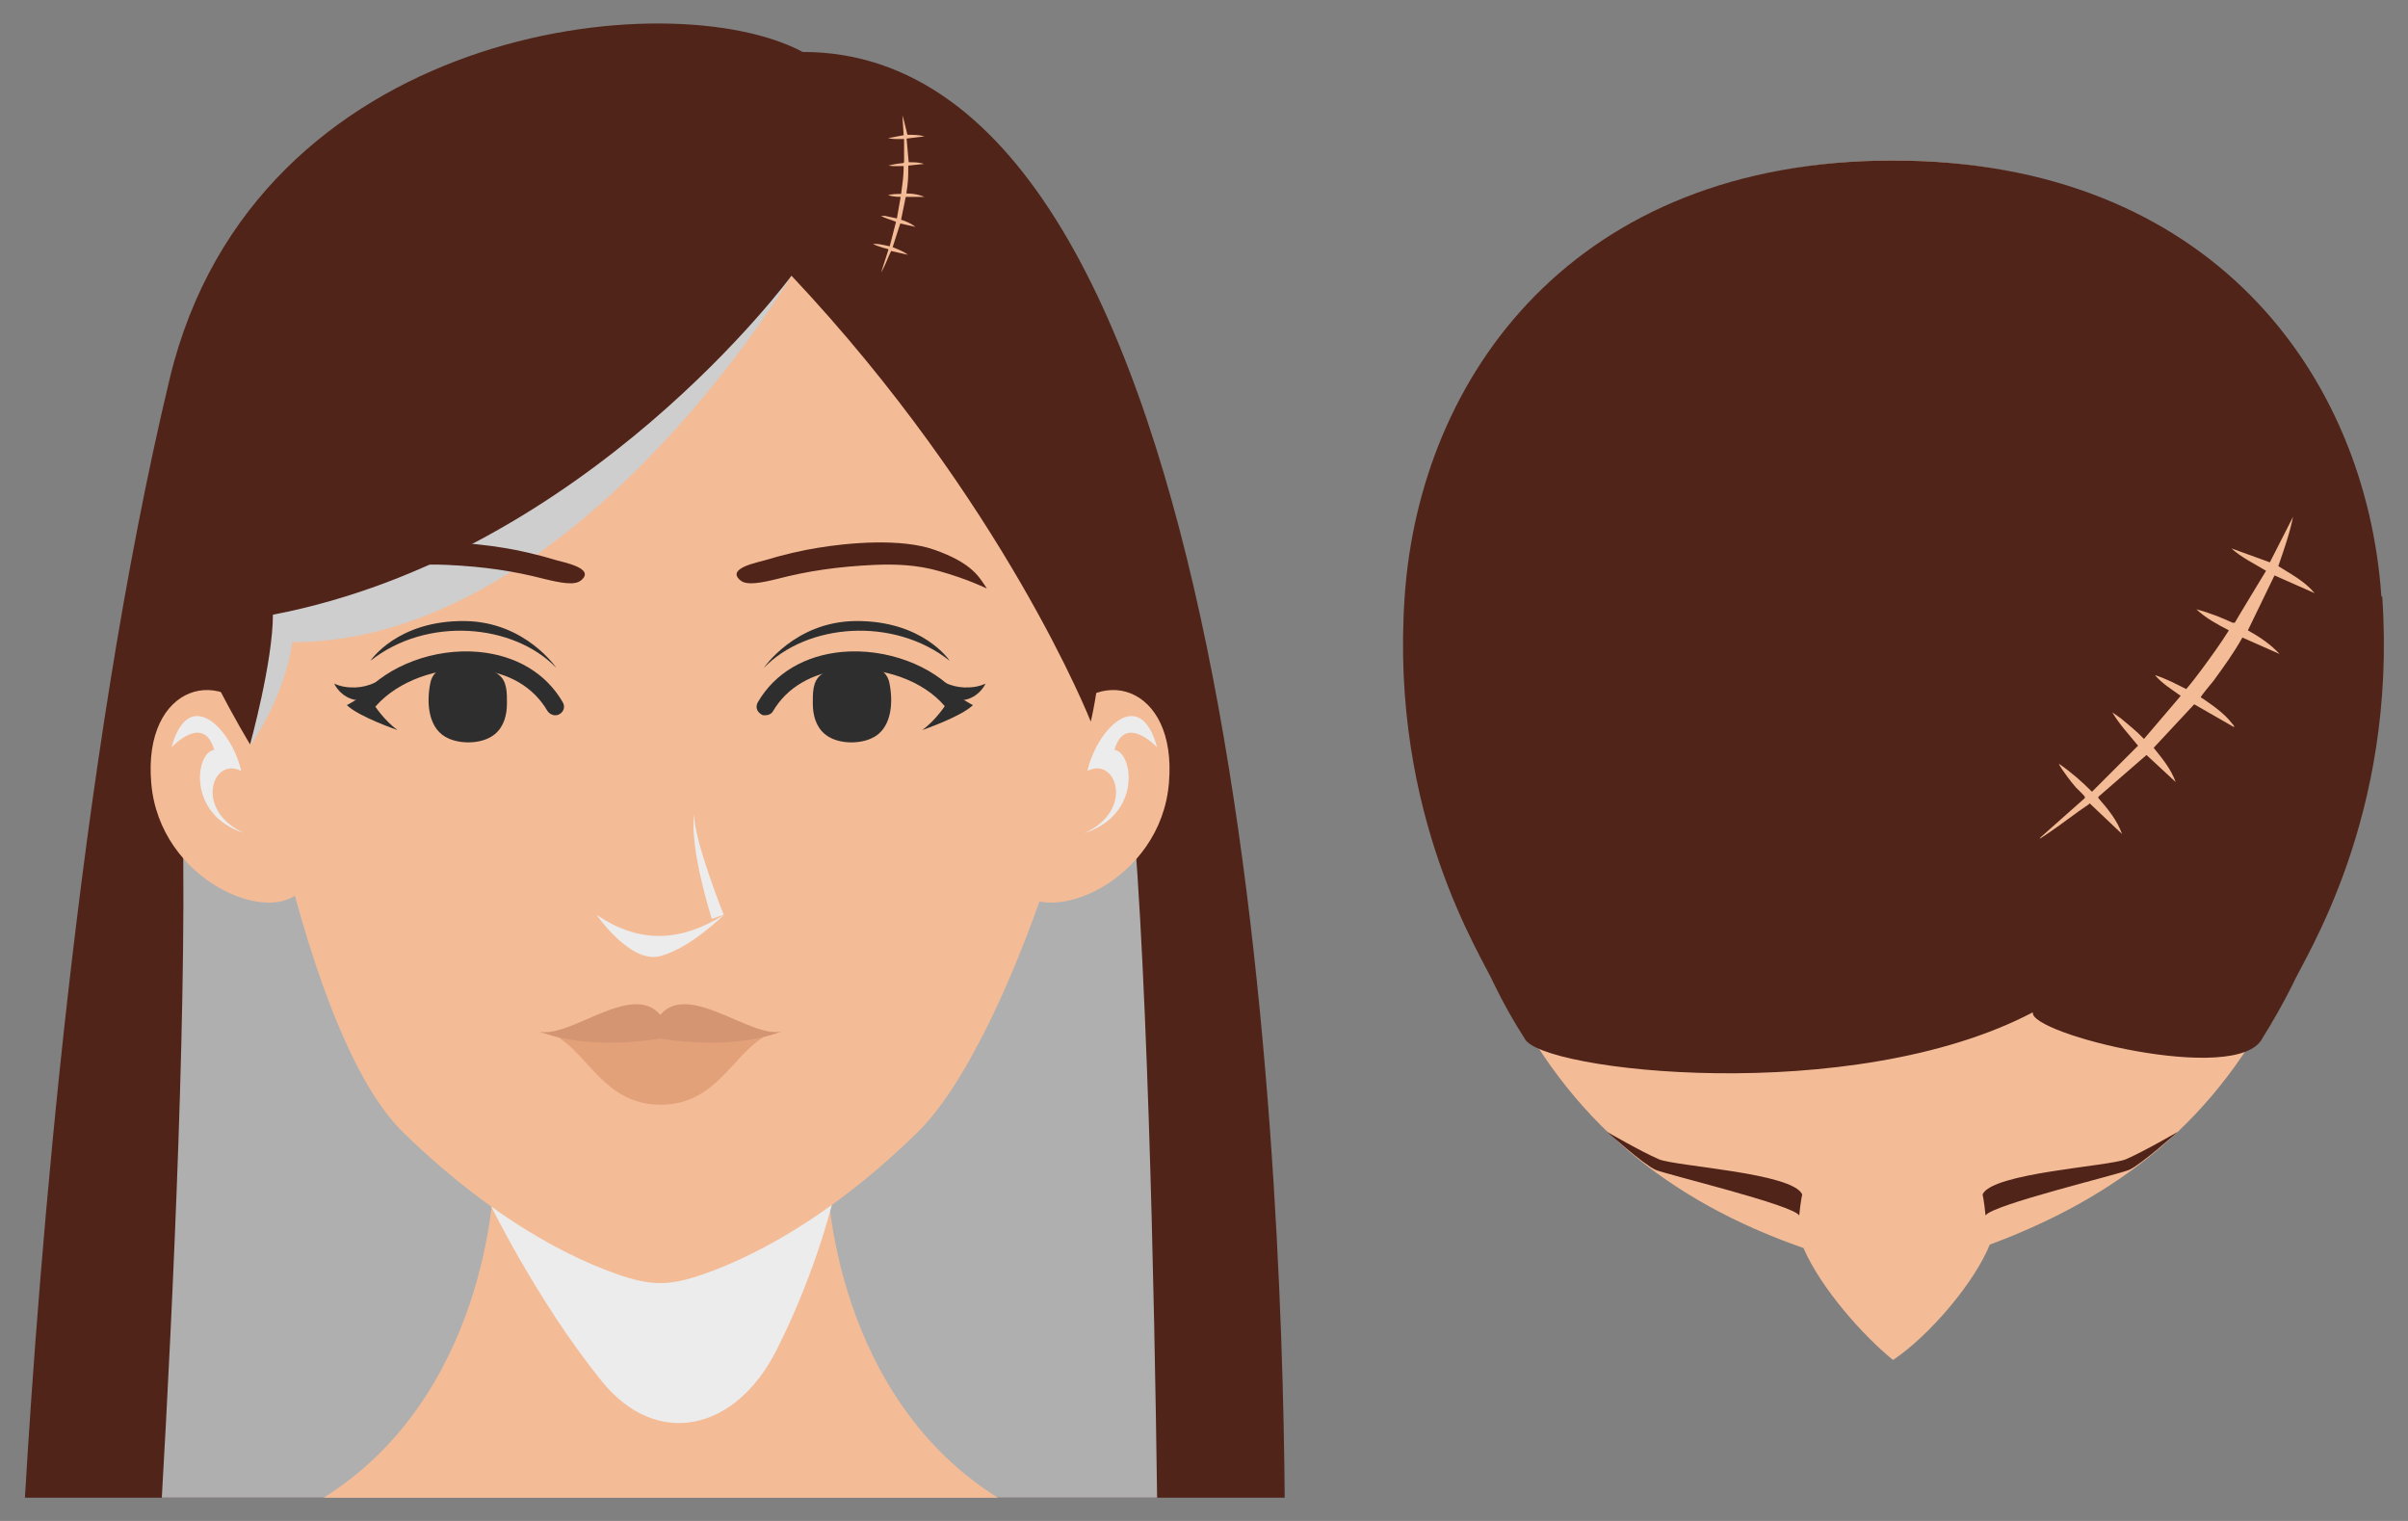 <?xml version="1.0" encoding="UTF-8"?>
<svg xmlns="http://www.w3.org/2000/svg" version="1.1" viewBox="0 0 570 360">
  <rect x="0" y="0" width="570" height="360" fill="#808080" stroke="none"/>
  <!-- Generator: Adobe Illustrator 29.5.1, SVG Export Plug-In . SVG Version: 2.1.0 Build 141)  -->
  <defs>
    <style>
      .st0 {
        fill: #502419;
      }

      .st1 {
        fill: #cecece;
      }

      .st2 {
        isolation: isolate;
      }

      .st3 {
        fill: #f4bb97;
      }

      .st4 {
        mix-blend-mode: multiply;
      }

      .st5 {
        fill: #2e2e2e;
      }

      .st6 {
        fill: #e3a17a;
      }

      .st7 {
        fill: #d49672;
      }

      .st8 {
        fill: #afafaf;
      }

      .st9 {
        fill: #ececec;
      }
    </style>
  </defs>
  <g class="st2">
    <g id="Layer_1">
      <g>
        <g>
          <g>
            <path class="st0" d="M304.1,354.5c-.6-81-10.6-342.3-114.1-342.2C158.7-4.5,60.3,6.2,40.2,89.5,18.3,180.8,9.1,300,5.9,354.5h298.2Z"/>
            <g class="st4">
              <path class="st8" d="M38.2,354.5h235.7c-.6-46.4-2.4-135.4-6.9-173.4,0,0-97.8,8.6-224,4.3,1.7,45-2.2,125.8-4.7,169.1Z"/>
            </g>
            <g>
              <path class="st3" d="M62.5,172.5c-9.5-16.1-28.7-10.5-26.7,12.8,1.9,23.3,28.6,34.3,35.7,25.1,7.1-9.2,0-35,0-35l-9-2.9Z"/>
              <path class="st3" d="M250,172.5c9.5-16.1,28.7-10.5,26.7,12.8-1.9,23.3-28.6,34.3-35.7,25.1-7.1-9.2,0-35,0-35l9-2.9Z"/>
            </g>
            <path class="st3" d="M76.6,354.5h159.6c-37.7-23.6-41-71.4-40.4-80.5l-39.4,15.8-39.4-15.8c.5,9.1-2.7,56.9-40.4,80.5Z"/>
            <g class="st4">
              <path class="st9" d="M115.1,283.2s11.7,24.5,27.5,43.9c12.7,15.6,31.4,12,41.3-7.7,9.7-19.3,13.5-36.2,13.5-36.2h-82.2Z"/>
            </g>
            <path class="st3" d="M183.2,51.2L55.2,129c0,16.4,14.2,113.6,40.2,139,17.5,17.1,35.3,28.2,50.7,33.6,8.1,2.8,12.3,2.8,20.4,0,15.4-5.4,33.3-16.5,50.7-33.6,15.6-15.2,32.7-59.3,40.7-95.6,5.3-24.2-8.2-65.5-8.2-65.5l-66.4-55.7Z"/>
            <g class="st4">
              <path class="st1" d="M187.4,65.2s-51.5,86.8-118.2,86.8c-2,13.6-9.9,24.3-9.9,24.3l-13.1-39.7,37.4-41.3,64.6-34.1,39.3,4Z"/>
            </g>
            <path class="st0" d="M187.4,65.2s-48.4,66-122.8,80.3c0,11.1-5.4,30.7-5.4,30.7,0,0-16-26.2-15.5-36.8.5-10.6,23.4-107.2,138.4-91.9,103.1,13.6,76.1,123.3,76.1,123.3,0,0-20.5-52.1-70.9-105.6Z"/>
            <g>
              <g class="st4">
                <path class="st9" d="M141.2,216.5c10.6,7.3,20.6,6.1,30.2,0,0,0-7.9,7.9-15.1,9.8-7.1,1.9-15.1-9.8-15.1-9.8Z"/>
              </g>
              <g class="st4">
                <path class="st9" d="M171.3,216.5s-7.1-17.7-7-23.9c-1.1,8.5,4.2,24.9,4.2,24.9l2.8-1Z"/>
              </g>
            </g>
            <g>
              <path class="st6" d="M156.4,261.5c12.9-.1,16.6-11.2,24.3-16l-9.8-.2-9.4-2.2-5.1,1.2-5.1-1.2-9.4,2.2-9.8.2c7.6,4.8,11.3,15.9,24.3,16h0s0,0,.1,0c0,0,0,0,.1,0h0Z"/>
              <path class="st7" d="M185.1,244.1c-7.2,1.9-22-11.9-28.8-3.9-6.8-8-21.6,5.9-28.8,3.9,11.7,4.6,27.4,2,28.8,1.7,1.4.3,17.1,2.9,28.8-1.7Z"/>
            </g>
            <g class="st4">
              <path class="st9" d="M273.9,176.9c-4.1-15.1-14.4-4-16.5,5.6,6.7-3.6,11.4,9.2-.7,14.7,13.7-4.4,11.5-19.2,7.1-19.7,2.5-8.8,10.1-.6,10.1-.6Z"/>
            </g>
            <g class="st4">
              <path class="st9" d="M40.6,176.9c4.1-15.1,14.4-4,16.5,5.6-6.7-3.6-11.4,9.2.7,14.7-13.7-4.4-11.5-19.2-7.1-19.7-2.5-8.8-10.1-.6-10.1-.6Z"/>
            </g>
          </g>
          <g>
            <path class="st3" d="M561.2,141.2c-3.5-52.3-39.4-103.2-113.1-103.2s-109.6,50.9-113.1,103.2c-3.5,52.3,18.2,85.6,20.7,91.8,15.7,32.5,39.4,51.3,71.2,62.4,4.2,9.7,14.3,20.9,21.2,26.5,8.7-5.8,19.3-18.4,22.9-27.3,30.3-11.3,53.8-29.1,69.5-61.6,2.5-6.1,24.2-39.5,20.7-91.8Z"/>
            <path class="st0" d="M563.7,141.2c-3.6-52.3-40.3-103.2-115.6-103.2h0c-75.4,0-112,50.9-115.6,103.2-3.6,52.3,18.6,85.6,21.2,91.8,2.2,4.5,4.6,8.8,7.2,12.8,3.4,7.7,77.5,16.3,120.3-6.2-1.1,5.1,48.5,17.4,54.3,6.2,2.5-4,4.9-8.2,7.2-12.8,2.6-6.1,24.8-39.5,21.2-91.8Z"/>
            <path class="st0" d="M426.6,282.7c-2.3-5.1-29.7-6.6-33.9-8.3-4.2-1.8-12.3-6.5-12.3-6.5,0,0,8.6,7.7,11.5,9,2.9,1.2,32.6,8.3,34,10.8.3-3.2.7-5,.7-5Z"/>
            <path class="st0" d="M469.3,282.7c2.3-5.1,29.7-6.6,33.9-8.3,4.2-1.8,12.3-6.5,12.3-6.5,0,0-8.6,7.7-11.5,9-2.9,1.2-32.6,8.3-34,10.8-.3-3.2-.7-5-.7-5Z"/>
          </g>
        </g>
        <path class="st3" d="M547.9,140.4l-9.5-4.2-6.3,13c2.7,1.5,5.4,3.3,7.5,5.6l-8.8-3.9c-2,3.6-4.4,6.9-6.8,10.2-.4.5-2.9,3.5-3,3.8s0,.2.2.3c2.5,1.7,5.4,3.7,7.2,6.1.1.1.6.6.4.8l-9.4-5.4-9.6,10.3c2,2.5,4.1,5,5.2,8.1l-6.9-6.4-11.4,9.9v.3c2.2,2.5,4.5,5.3,5.6,8.5l-7.7-7.3c0,0,0,.2-.2.3-3.3,2.2-6.4,4.7-9.7,6.9s-1.2.8-1.8,1l10.6-9.4c0-.1,0-.2,0-.3-.1-.3-1.7-1.8-2.1-2.2-.7-.8-1.4-1.7-2-2.5s-2.1-2.9-2-3.1c2.8,1.9,5.4,4.2,7.8,6.6l10.9-10.9c-2.1-2.6-4.4-5-6.1-7.9l2,1.4c1.9,1.6,3.8,3.1,5.5,4.9l8.7-10.2c-2.1-1.5-4.4-2.9-6.1-4.9,2.6.8,5,2.1,7.4,3.3,1.3-1.5,2.5-3.1,3.7-4.7,2.2-3,4.4-6,6.4-9.2-2.7-1.4-5.5-2.9-7.7-5,2.9.8,5.8,1.9,8.6,3.2h.5c0-.1,7.4-12.3,7.4-12.3-2.8-1.7-5.8-3.1-8.2-5.3l9.1,3.3,5.5-10.8c-.8,4-2.2,7.9-3.5,11.7,3,1.9,6.3,3.6,8.6,6.4Z"/>
        <path class="st3" d="M218.6,32.3l-4,.5.5,5.6c1.2,0,2.5,0,3.6.4l-3.7.4c0,1.6,0,3.2-.2,4.8s-.3,1.7-.2,1.8,0,0,.1,0c1.2,0,2.5.2,3.6.6s.3.1.3.2h-4.2c0,0-1.1,5.4-1.1,5.4,1.2.4,2.4.9,3.4,1.7l-3.6-.8-1.8,5.6h0c1.2.5,2.6,1,3.6,1.8l-4-.9s0,0,0,.1c-.7,1.4-1.2,2.9-1.9,4.2s-.2.5-.4.7l1.7-5.3c0,0,0,0,0-.1,0,0-.9-.3-1.1-.3-.4-.1-.8-.3-1.2-.4s-1.3-.5-1.3-.6c1.3,0,2.6.3,3.9.6l1.5-5.8c-1.2-.5-2.5-.8-3.6-1.4h1c.9.2,1.9.4,2.8.6l.9-5.1c-1,0-2-.1-3-.4,1-.3,2.1-.3,3.1-.3.1-.8.2-1.5.3-2.3.2-1.4.3-2.9.3-4.3-1.2,0-2.4.1-3.6-.1,1.1-.3,2.3-.5,3.5-.6l.2-.2v-5.5c-1.2,0-2.5.1-3.8-.2l3.7-.7-.3-4.7c.5,1.5.8,3.1,1.2,4.6,1.4,0,2.8,0,4.1.4Z"/>
        <g>
          <g>
            <path class="st0" d="M79.2,139.3c1.8-2.7,3.4-6,12.5-9.2,7.7-2.7,20-1.7,27.7-.4,3.3.5,8.4,1.7,12.3,2.9,1.6.5,9.4,1.9,5.8,4.8-1.5,1.2-4.7.6-8.8-.4-6.9-1.8-14.1-2.9-23-3.3-5.1-.2-10.1,0-15.3,1.5-6.5,1.8-11.2,4.1-11.2,4.1Z"/>
            <path class="st0" d="M233.6,139.3c-1.8-2.7-3.4-6-12.5-9.2-7.7-2.7-20-1.7-27.7-.4-3.3.5-8.4,1.7-12.3,2.9-1.6.5-9.4,1.9-5.8,4.8,1.5,1.2,4.7.6,8.8-.4,6.9-1.8,14.1-2.9,23-3.3,5.1-.2,10.1,0,15.3,1.5,6.5,1.8,11.2,4.1,11.2,4.1Z"/>
          </g>
          <g>
            <g>
              <path class="st5" d="M194.5,159.6c-2.2,1.5-2.1,4.5-2.1,6.9,0,2.7.7,5.5,2.9,7.3,2.8,2.3,7.8,2.4,10.9,1,4.7-2,5.4-8.1,4.3-13.3-.8-3.7-5.2-4.5-8.3-4.1-3.3.5-5.4.6-7.6,2.1Z"/>
              <path class="st5" d="M181.1,169.3c-.4,0-.7,0-1-.3-1-.6-1.3-1.8-.7-2.8,4-6.9,11.2-11.1,20-11.9,10.3-.9,21.3,3.1,27.3,10.1.7.9.6,2.2-.2,2.9-.9.7-2.2.6-2.9-.2-5.1-6-14.7-9.4-23.8-8.6-7.5.7-13.5,4.2-16.8,9.8-.4.7-1.1,1-1.8,1Z"/>
              <path class="st5" d="M224.8,156.4c-13.4-10.6-33.9-8.8-44,1.7,0,0,7.3-10.9,21.6-11.1,16.1-.2,22.4,9.4,22.4,9.4Z"/>
              <g>
                <path class="st5" d="M225.6,165.4c2.8,1.1,6.2-.6,7.7-3.6,0,0-1.5.8-3.8.9-3.4.2-6.1-.9-9.4-3.2l5.5,5.9Z"/>
                <path class="st5" d="M223.8,166.9s-2.3,3.6-5.5,5.9c0,0,9.1-3.1,12-5.9,0,0-3.6-1.8-5.5-3.9-1.9-2.2-.9,3.9-.9,3.9Z"/>
              </g>
            </g>
            <g>
              <path class="st5" d="M117.9,159.6c2.2,1.5,2.1,4.5,2.1,6.9,0,2.7-.7,5.5-2.9,7.3-2.8,2.3-7.8,2.4-10.9,1-4.7-2-5.4-8.1-4.3-13.3.8-3.7,5.2-4.5,8.3-4.1,3.3.5,5.4.6,7.6,2.1Z"/>
              <path class="st5" d="M131.4,169.3c-.7,0-1.4-.4-1.8-1-3.3-5.7-9.3-9.2-16.8-9.8-9.1-.8-18.6,2.7-23.8,8.6-.7.9-2,1-2.9.2-.9-.7-1-2-.2-2.9,6-6.9,16.9-11,27.3-10.1,8.9.8,16,5,20,11.9.6,1,.3,2.2-.7,2.8-.3.2-.7.3-1,.3Z"/>
              <path class="st5" d="M87.7,156.4c13.4-10.6,33.9-8.8,44,1.7,0,0-7.3-10.9-21.6-11.1-16.1-.2-22.4,9.4-22.4,9.4Z"/>
              <g>
                <path class="st5" d="M86.8,165.4c-2.8,1.1-6.2-.6-7.7-3.6,0,0,1.5.8,3.8.9,3.4.2,6.1-.9,9.4-3.2l-5.5,5.9Z"/>
                <path class="st5" d="M88.6,166.9s2.3,3.6,5.5,5.9c0,0-9.1-3.1-12-5.9,0,0,3.6-1.8,5.5-3.9,1.9-2.2.9,3.9.9,3.9Z"/>
              </g>
            </g>
          </g>
        </g>
      </g>
    </g>
  </g>
</svg>